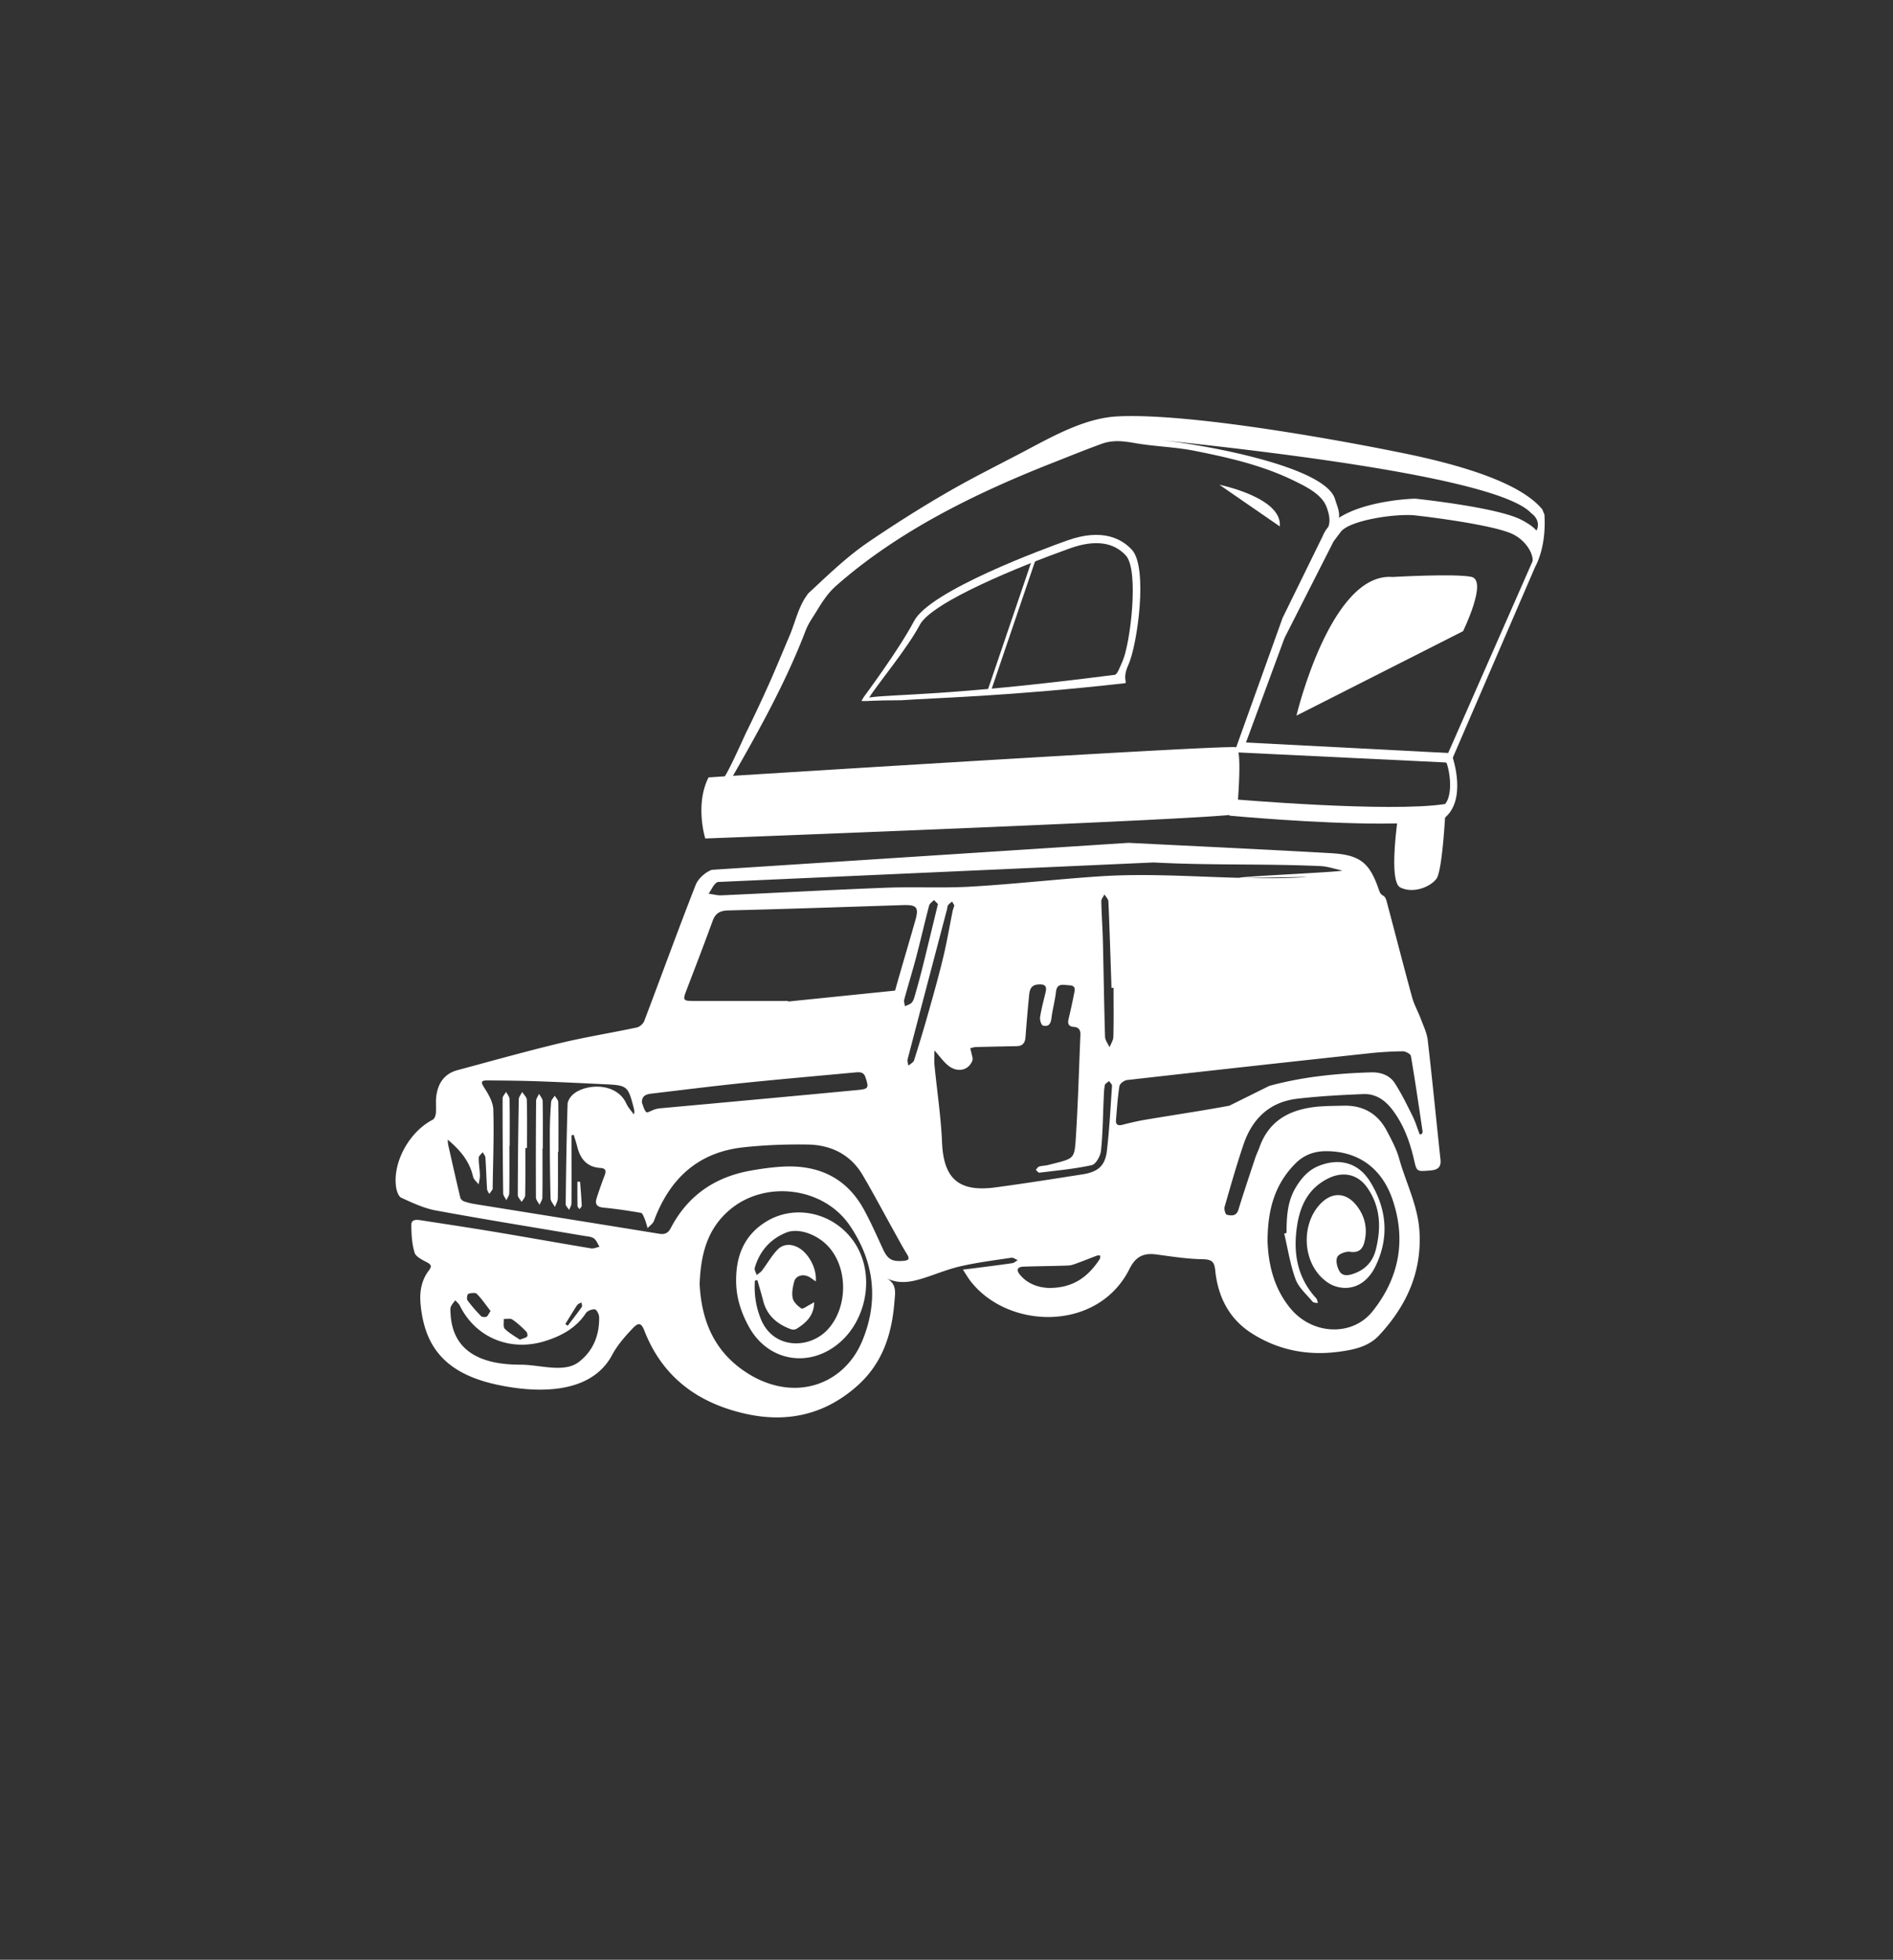 <svg viewBox="0 0 375 388" xml:space="preserve" xmlns="http://www.w3.org/2000/svg"><rect x="0" y="0" width="375" height="388" fill="#333333" stroke="none"/><path style="fill:#fff" d="M223.546 166.87c13.343.663 26.688 1.29 40.025 2.04 5.881.331 7.745 1.865 9.588 7.278.551 1.619 1.088.607 1.53 2.255 1.696 6.335 3.314 12.69 5.048 19.015.403 1.469 1.189 2.837 1.728 4.276.518 1.386 1.2 2.776 1.367 4.212.913 7.863 1.678 15.742 2.525 23.612.161 1.498-.499 2.058-2.001 2.179-2.747.223-2.69.271-3.265-2.219-.798-3.454-1.995-6.767-4.167-9.677-1.436-1.924-3.298-3.332-5.841-3.228-4.377.179-8.766.405-13.111.919-5.604.663-8.957 4.093-10.64 9.076-1.376 4.073-2.555 8.208-3.74 12.338-.135.469.154 1.482.431 1.55.907.224 1.903.308 2.303-.989 1.055-3.425 2.197-6.824 3.325-10.228.242-.731.598-1.426.856-2.153 2.007-5.643 6.553-7.712 12.289-8.084 1.423-.092 2.853-.09 4.281-.131 3.945-.114 6.831 1.566 8.609 4.906.96 1.803 1.947 3.651 2.49 5.591 1.345 4.8 3.717 9.291 4.019 14.422.475 8.065-2.573 14.717-8 20.552-2.108 2.266-5.067 2.862-8.043 3.254-6.256.823-12.133-.385-17.329-3.754-4.417-2.864-6.56-7.257-7.077-12.29-.173-1.682-.571-2.249-2.468-2.282-3.067-.052-6.134-.532-9.185-.945-2.588-.35-4.139.443-5.34 2.852-6.192 12.421-23.823 12.094-31.392 2.557-.599-.755-1.075-1.602-1.608-2.406.948-.118 1.896-.231 2.844-.354 2.32-.301 4.643-.586 6.956-.931.375-.056.705-.39 1.056-.596-.424-.167-.88-.53-1.268-.472-3.38.507-6.785.936-10.106 1.698-2.628.603-5.131 1.695-7.722 2.474-2.202.662-4.445 1.055-6.835-.083 2.083 1.196 1.634 2.98 1.502 4.679-.49 6.327-2.337 12.117-7.333 16.573-6.302 5.621-13.713 7.416-22.046 5.576-9.621-2.124-16.57-7.346-20.123-16.404-.631-1.608-1.132-1.812-2.364-.511-1.52 1.604-3.029 3.327-4.05 5.242-4.371 8.202-15.684 7.439-22.9 5.87-10.797-2.348-14.349-8.143-15.057-16.049-.21-2.341.174-4.624 1.676-6.583.598-.78.445-1.134-.436-1.593-.922-.48-2.185-1.102-2.422-1.902-.522-1.763-.641-3.678-.634-5.531.005-1.154 1.159-.986 2.007-.856 4.849.748 9.701 1.48 14.539 2.287 6.357 1.061 12.7 2.202 19.058 3.259.522.087 1.111-.203 1.669-.318-.362-.569-.603-1.295-1.119-1.66-.508-.359-1.29-.384-1.962-.499-9.784-1.662-19.587-3.232-29.345-5.028-2.363-.435-4.63-1.507-6.83-2.513-.573-.262-.929-1.349-1.039-2.104-.72-4.941 2.632-10.967 7.254-13.351.351-.181.582-.826.621-1.274.099-1.143-.059-2.311.094-3.443.335-2.471 1.554-4.385 4.193-5.095 6.81-1.832 13.603-3.735 20.461-5.383 4.973-1.195 10.048-1.997 15.056-3.066.574-.122 1.271-.739 1.477-1.28 3.411-8.979 6.681-18.008 10.192-26.95.483-1.23 1.898-2.502 3.191-2.982m44.105 35.758c0 1.116-.076 2.04.013 2.949.495 5.088 1.276 10.163 1.493 15.261.303 7.151 3.276 9.882 10.565 8.906 5.767-.773 11.516-1.682 17.263-2.584 3.11-.488 4.495-1.716 4.836-4.711.485-4.256.717-8.538 1.006-12.813.02-.302-.378-.63-.582-.946-.292.267-.778.497-.84.807-.17.857-.182 1.746-.223 2.623-.16 3.458-.174 6.93-.538 10.368-.11 1.038-1.009 2.67-1.827 2.85-3.404.751-6.913 1.064-10.39 1.491-.204.025-.464-.368-.698-.566.217-.223.397-.566.661-.644.595-.175 1.245-.169 1.848-.324 5.142-1.323 5.137-.993 5.428-5.491.436-6.746.608-13.509.901-20.264.04-.909-.293-1.498-1.305-1.572-1.108-.082-1.251-.692-1.033-1.599.386-1.606.744-3.22 1.055-4.841.148-.769.519-1.74-.913-1.797-1.136-.046-2.445-.546-2.651 1.324-.192 1.745-.684 3.459-.892 5.203-.13 1.091-.58 1.758-1.686 1.437-.345-.1-.65-1.116-.566-1.653.263-1.681.713-3.336 1.106-4.998.289-1.22-.254-1.572-1.464-1.482-1.589.119-1.726 1.223-1.833 2.338a362 362 0 0 0-.695 8.053c-.08 1.084-.478 1.796-1.712 1.822-2.726.059-5.452.106-8.177.182-.358.01-.712.157-1.068.24.081.302.183.6.237.906.091.514.357 1.107.19 1.538-.756 1.956-2.949 2.442-4.771.984-.98-.786-1.716-1.859-2.738-2.997m-42.911-33.352c-.8.291-1.232 1.518-1.833 2.314.853.116 1.713.365 2.559.327 10.835-.487 21.664-1.088 32.502-1.503 5.643-.216 11.313.108 16.945-.222 8.486-.497 16.941-1.462 25.424-2.031 13.61-.913 27.232.978 40.849.154 2.377-.144-15.507.293-13.131.136.04-.278 20.339-1.162 20.379-1.44-1.44-.306-2.87-.818-4.322-.884-11.006-.496-22.025-.117-33.024-.719m-51.236 25.372c1.306-4.667 2.711-9.31 4.032-13.973.718-2.536.238-3.044-2.489-2.955-11.519.374-23.038.772-34.56 1.053-1.714.042-2.583.583-3.135 2.102-1.679 4.614-3.451 9.196-5.206 13.783-.721 1.886-.624 2.042 1.499 2.042h18.663v.112m-67.432 27.342c.039.417.035.737.104 1.041.785 3.487 1.569 6.974 2.399 10.452.068.285.421.614.72.721a12 12 0 0 0 2.152.54c12.164 1.96 24.332 3.894 36.492 5.875 1.158.189 1.804-.128 2.321-1.117 3.273-6.275 8.54-10.049 15.686-11.35 2.124-.387 4.281-.691 6.437-.814 7.168-.408 12.705 2.243 16.118 8.45 1.412 2.568 2.585 5.26 3.819 7.917.913 1.965 1.76 2.468 3.991 2.287.995-.081 1.376-.318.757-1.311-.938-1.505-1.766-3.075-2.628-4.623-2.048-3.68-4.016-7.404-6.151-11.036-2.375-4.039-6.214-5.99-10.903-6.064-4.21-.066-8.452.097-12.636.539-9.277.981-14.778 6.414-17.819 14.577-.205.55-.828.956-1.257 1.428-.185-.604-.328-1.225-.57-1.807-.185-.445-.437-1.154-.759-1.21-2.465-.429-4.948-.794-7.441-1.039-1.365-.134-1.674-.772-1.324-1.867a87 87 0 0 1 1.59-4.525c.327-.858.247-1.383-.841-1.455-2.809-.187-4.04-1.938-4.625-4.339-.182-.746-.439-1.474-.662-2.211l-.445.081v1.944c.006 3.848.026 7.697-.004 11.545-.003.428-.299.854-.459 1.282-.239-.384-.69-.77-.686-1.152.074-6.595.169-13.19.375-19.782.022-.701.607-1.567 1.202-2.038 2.637-2.085 8.546-2.251 10.45 1.947.35.772.976 1.427 1.475 2.136.188-.612.05-1.022-.059-1.438-1.099-4.207-1.265-4.346-5.714-4.553-4.442-.206-8.884-.435-13.328-.588-3.305-.114-6.613-.146-9.92-.166-1.333-.009-1.294.385-.61 1.445.848 1.312 1.749 2.866 1.791 4.338.15 5.212-.057 10.433-.129 15.651-.001.054.002.12-.027.161-.208.294-.424.584-.638.874-.155-.319-.425-.631-.446-.957-.132-2.085-.184-4.174-.327-6.257-.024-.357-.355-.695-.544-1.042-.273.364-.773.724-.778 1.091-.016 1.149.202 2.299.234 3.451.017.607-.164 1.219-.256 1.829-.38-.51-.979-.975-1.105-1.538-.681-3.034-2.552-5.273-5.022-7.323M251.1 245.776c.151 4.047 1.026 9.08 4.59 13.335 4.354 5.198 12.203 5.536 16.213.507 5.26-6.598 6.654-14.007 4.016-21.95-2.128-6.411-6.874-9.764-13.25-9.752-2.416.004-4.452.802-6.113 2.497-3.899 3.978-5.446 8.792-5.456 15.363m-112.504 8.443c.356 7.127 2.808 13.432 9.478 17.653 9.298 5.884 19.137 2.335 22.756-6.436 3.274-7.936 2.377-15.642-2.492-22.807-5.173-7.612-16.763-9.088-23.832-3.058-4.484 3.826-5.702 8.94-5.91 14.648m112.841-39.226c6.565-1.802 13.317-2.472 20.124-2.681 1.964-.06 3.724.558 4.748 2.144 1.342 2.079 2.428 4.318 3.527 6.533.578 1.165.949 2.424 1.414 3.641l.407-.134c.057-.148.181-.305.161-.443-.744-5.001-1.467-10.005-2.321-14.988-.068-.398-1.054-.928-1.608-.922a69 69 0 0 0-6.661.394 9751 9751 0 0 0-47.969 5.295c-.563.064-1.427.717-1.502 1.191-.353 2.222-.493 4.477-.681 6.722-.073.877.334 1.182 1.26.948 1.488-.375 2.985-.738 4.499-.993 5.566-.938 11.154-1.757 16.701-2.789m-140.352 51.277c3.809.007 8.575 1.695 11.483-.539 2.89-2.221 4.093-5.357 4.02-8.892-.011-.543-.491-1.478-.847-1.521-.569-.069-1.481.296-1.786.759-1.922 2.918-4.785 4.485-8.065 5.512-6.925 2.169-13.756-.671-16.888-6.987-.203-.409-.599-.73-.906-1.091-.306.433-.704.834-.89 1.311-.15.388-.072.868-.05 1.306.354 7.329 5.771 10.171 13.929 10.142m23.984-51.844c.269.64.412 1.397.874 1.859.169.17 1.087-.374 1.674-.562.321-.103.66-.175.996-.207 4.252-.394 8.506-.774 12.758-1.167 8.794-.812 17.589-1.615 26.381-2.456 2.237-.214 2.267-.414 1.622-2.458-.381-1.207-1.242-1.103-2.159-1.018-7.434.69-14.872 1.337-22.297 2.102-5.952.613-11.887 1.371-17.83 2.066-1.094.129-2.093.36-2.019 1.841m80.556 36.651c4.967.047 7.872-2.301 10.108-5.679.127-.192.093-.484.134-.73-.216-.002-.457-.066-.645.004-1.262.467-2.505.981-3.769 1.439-.624.226-1.275.499-1.924.524-2.95.114-5.905.123-8.855.222-1.267.043-1.488.676-.724 1.6 1.586 1.917 3.78 2.533 5.675 2.62m-18.669-75.741-.453-.753c-.267.232-.587.43-.784.708-.15.211-.139.526-.21.792-2.611 9.909-5.228 19.818-7.815 29.733-.1.382.098.837.157 1.257.387-.353.99-.641 1.126-1.068a320 320 0 0 0 2.986-9.97c.987-3.499 1.971-7.001 2.816-10.533.712-2.976 1.22-5.997 1.826-8.996.065-.321.188-.633.351-1.17m31.538 16.319-.407.003c-.192-5.7-.365-11.4-.609-17.097-.02-.476-.516-.934-.791-1.4-.218.461-.631.926-.621 1.382.054 2.631.253 5.26.318 7.891.154 6.305.233 12.612.426 18.916.021.698.584 1.38.895 2.07.263-.688.736-1.371.753-2.065.081-3.232.036-6.467.036-9.7m-34.786-16.586-.787-.802c-.33.365-.85.684-.961 1.103-.894 3.396-1.671 6.821-2.565 10.218-.741 2.815-1.61 5.598-2.369 8.409-.108.398.088.872.143 1.31.461-.235 1.041-.374 1.352-.73.347-.398.499-.98.648-1.505a166 166 0 0 0 1.467-5.41c1.02-4.104 2.007-8.217 3.072-12.593m-82.827 86.251c.703-.286 1.214-.358 1.454-.642.148-.176.006-.789-.216-1.007-.853-.838-1.732-1.677-2.726-2.344-.4-.268-1.121-.093-1.696-.119.05.668-.165 1.581.205 1.956.858.867 1.999 1.475 2.979 2.156m-5.797-5.678c-.902-1.159-1.715-2.363-2.72-3.393-.279-.286-1.177-.184-1.692-.001-.206.073-.368.994-.166 1.272.799 1.102 1.719 2.131 2.67 3.119.198.206.772.254 1.073.138.275-.106.416-.535.835-1.135m14.81 2.576.467.342c.937-1.232 1.896-2.448 2.787-3.71.142-.201-.027-.605-.053-.914-.293.176-.693.286-.861.54-.814 1.226-1.566 2.491-2.34 3.742"></path><path style="fill:#fff" d="M104.071 227.29c0 3.126.029 6.253-.033 9.378-.009.438-.458.868-.704 1.301-.266-.462-.764-.924-.763-1.385.015-6.312.084-12.624.196-18.936.009-.487.438-.967.672-1.451.32.514.904 1.021.918 1.542.086 3.181.043 6.366.043 9.549q-.164.003-.329.002M110.529 228.062c0 3.069.03 6.139-.027 9.207-.011.569-.374 1.131-.574 1.696-.301-.57-.85-1.134-.865-1.711a485 485 0 0 1-.144-12.986c.002-2.026.103-4.055.253-6.076.032-.436.472-.844.723-1.265.243.427.689.851.697 1.283.059 3.283.032 6.568.032 9.852zM107.467 227.386c0 3.241.024 6.483-.026 9.724-.007.478-.367.951-.563 1.426-.247-.486-.706-.971-.708-1.459-.036-6.373-.021-12.746.03-19.119.004-.467.382-.93.586-1.396.248.476.701.948.71 1.429.065 3.13.033 6.263.033 9.395zM100.911 226.853c0 3.133.024 6.267-.027 9.399-.008.46-.373.915-.573 1.372-.22-.453-.628-.905-.633-1.361q-.121-9.399-.112-18.798c.001-.431.448-.861.688-1.291.24.481.678.959.688 1.445.063 3.077.032 6.156.032 9.234zM114.913 233.974c.119 1.572.26 3.144.333 4.718.011.231-.3.477-.462.715-.133-.218-.377-.433-.381-.654-.033-1.601-.018-3.203-.018-4.805zM254.861 244.114c.008-3.093.14-6.167 1.793-8.952 1.127-1.897 2.541-3.545 4.712-4.379 4.03-1.549 7.714-.585 10.034 3.142 3.339 5.363 3.868 11.122 1.036 16.866-1.786 3.621-5.004 4.982-8.232 3.754-.915-.348-1.776-1-2.469-1.691-3.722-3.715-3.834-10.494-.303-14.362 2.347-2.571 5.214-2.512 7.346.245 1.656 2.141 2.157 4.598 1.501 7.189-.335 1.325-1.064 2.173-2.835 1.911-.812-.12-2.236.408-2.525 1.019-.352.742-.046 2.015.421 2.817.62 1.064 1.797.87 2.907.465 2.328-.847 3.718-2.426 4.299-4.735 1.077-4.275.96-8.41-1.65-12.199-1.87-2.716-4.771-3.377-7.786-1.89-3.894 1.922-5.518 5.323-6.135 9.199-.842 5.298-.116 10.306 3.755 14.525.217.237.239.64.351.966-.359-.088-.868-.061-1.052-.283-1.199-1.443-2.771-2.789-3.382-4.452-1.068-2.909-1.531-6.023-2.247-9.051zM145.827 253.474c-.014-4.862 1.622-9.004 6.046-11.667 6.3-3.792 14.638-1.23 18.122 5.432 3.126 5.979 1.503 14.152-3.693 18.598-5.975 5.112-14.121 3.699-17.897-3.074-1.622-2.909-2.598-5.962-2.578-9.289m4.206-.033-.49.105c-.178 2.627.18 5.17 1.208 7.665 2.465 5.978 9.633 5.942 13.265 1.959 3.873-4.247 4.031-11.813.262-16.177-2.202-2.55-6.036-3.967-8.516-2.965-3.253 1.313-5.299 3.742-6.247 6.99-.118.406.243.942.382 1.419.355-.293.784-.534 1.052-.887 1.032-1.362 1.881-2.875 3.05-4.11 1.036-1.095 2.499-1.244 3.944-.543 2.187 1.061 3.917 4.24 3.655 6.804-.521-.347-.977-.748-1.512-.988-1.181-.53-2.481-.08-2.768 1.057-.266 1.052-.508 2.221-.283 3.24.173.784.984 1.566 1.725 2.042.28.18 1.16-.498 1.761-.795.215-.106.414-.242.765-.449-.019 2.639-1.581 4.09-3.502 5.285-.275.171-.785.183-1.106.066-2.772-1.01-4.761-2.745-5.494-5.625-.348-1.374-.765-2.73-1.151-4.093M140.369 153.901s103.211-6.519 104.531-5.954.11 13.214.11 13.214c-3.08.99-105.301 4.846-105.301 4.846s-2.092-6.716.66-12.106"></path><path style="fill:#fff" d="M273.588 163.062c-12.905 0-29.13-1.493-30.051-1.578l.306-3.286c.297.027 31.437 2.711 42.427.983 1.391-1.602 1.162-5.697.268-8.218l-42.052-2.028 1.49-1.975 41.178 2.136.405.287c.422.989 3.007 9.107-1.488 12.641l-.324.255-.407.072c-2.916.519-7.12.711-11.752.711M178.554 138.639c-5.229 0-7.208.206-7.318.163l-.597-.025.518-.847c.051-.084 6.836-9.137 9.926-14.989 3.173-6.011 25.828-14.33 30.337-15.936 6.929-2.468 10.797-.352 12.822 1.858 3.209 3.502 1.079 18.861-.729 22.809-1.362 2.973.13 3.618-.894 3.618h-.001c-23.266 2.609-37.512 2.867-44.064 3.349m-6.361-.535c4.52-.72 14.978-.18 48.292-4.458l.065-.008.065.002c.71.019.968-.996 1.728-2.655 1.56-3.405 3.367-18.078.683-21.008-2.455-2.679-6.173-3.156-11.052-1.418-9.804 3.493-27.366 10.616-29.761 15.152-2.476 4.69-8.544 11.953-10.02 14.393"></path><path transform="rotate(-71.205 200.44 123.622)" style="fill:#fff" d="M186.323 123.295h28.243v.66h-28.243z"></path><path style="fill:#fff" d="M277.195 159.922s-2.347 14.488.184 15.768 5.919-.046 7.171-1.698 1.825-14.131 1.825-14.131zM305.946 101.854l-.363-.852.002-.078c-3.707-4.605-13.522-8.47-29.238-11.532l.011.001s-38.123-7.83-55.063-6.95c-6.239.324-12.506 3.797-17.897 6.65-5.334 2.823-10.469 5.339-15.694 8.355-5.244 3.028-10.622 6.435-15.641 9.845-4.482 3.045-8.361 6.878-12.329 10.543l.38-.321c-1.926 2.395-2.531 5.607-3.717 8.382-1.338 3.13-2.62 6.282-4.008 9.391a288 288 0 0 1-4.57 9.727c-.449.913-4.202 9.447-4.802 9.357l1.608.241c5.54-9.652 11.002-19.405 14.983-29.798.553-1.444 1.412-2.579 2.211-3.903 1.069-1.77 2.252-3.554 3.803-4.922 12.391-10.928 27.868-18.452 43.11-24.434 2.866-1.125 5.586-2.242 9.189-3.571l.13-.048c2.329-.875 4.323-.638 6.852-.2 3.901.676 7.794.739 11.678 1.509 6.994 1.386 13.675 2.908 20.105 6.098 2.221 1.102 5.17 2.568 6.098 5.024.48 1.272.83 2.717.352 3.949a6.4 6.4 0 0 0-1.106 1.814l-7.958 16.221-9.362 26.1 1.7-.32 8.05-21.818 9.723-19.131 1.355-1.802c1.71-2.408 10.87-3.695 14.605-3.361 4.322.467 16.279 2.06 19.663 3.798 2.787 1.432 4.016 4.153 3.775 5.334l-17.443 39.619 1.05.648 16.948-39.241c.844-1.545 2.145-5.073 1.81-10.324m-4.633 1.03c-4.541-2.332-19.164-3.965-20.845-4.146-.521-.047-9.91.332-15.233 3.784.213-1.188-.425-2.527-.773-3.707-1.832-6.207-24.14-10.526-34.506-11.68 24.895 2.61 67.298 7.795 73.385 14.481 1.343.964 1.602 2.327 1.031 3.435-.695-.796-1.726-1.482-3.059-2.167"></path><path style="fill:#fff" d="M256.825 141.681s6.748-28.438 19.049-27.448c0 0 12.301-.71 15.601-.025s-1.65 10.76-1.65 10.76M241.557 95.973s12.518 2.53 11.968 8.25"></path></svg>
